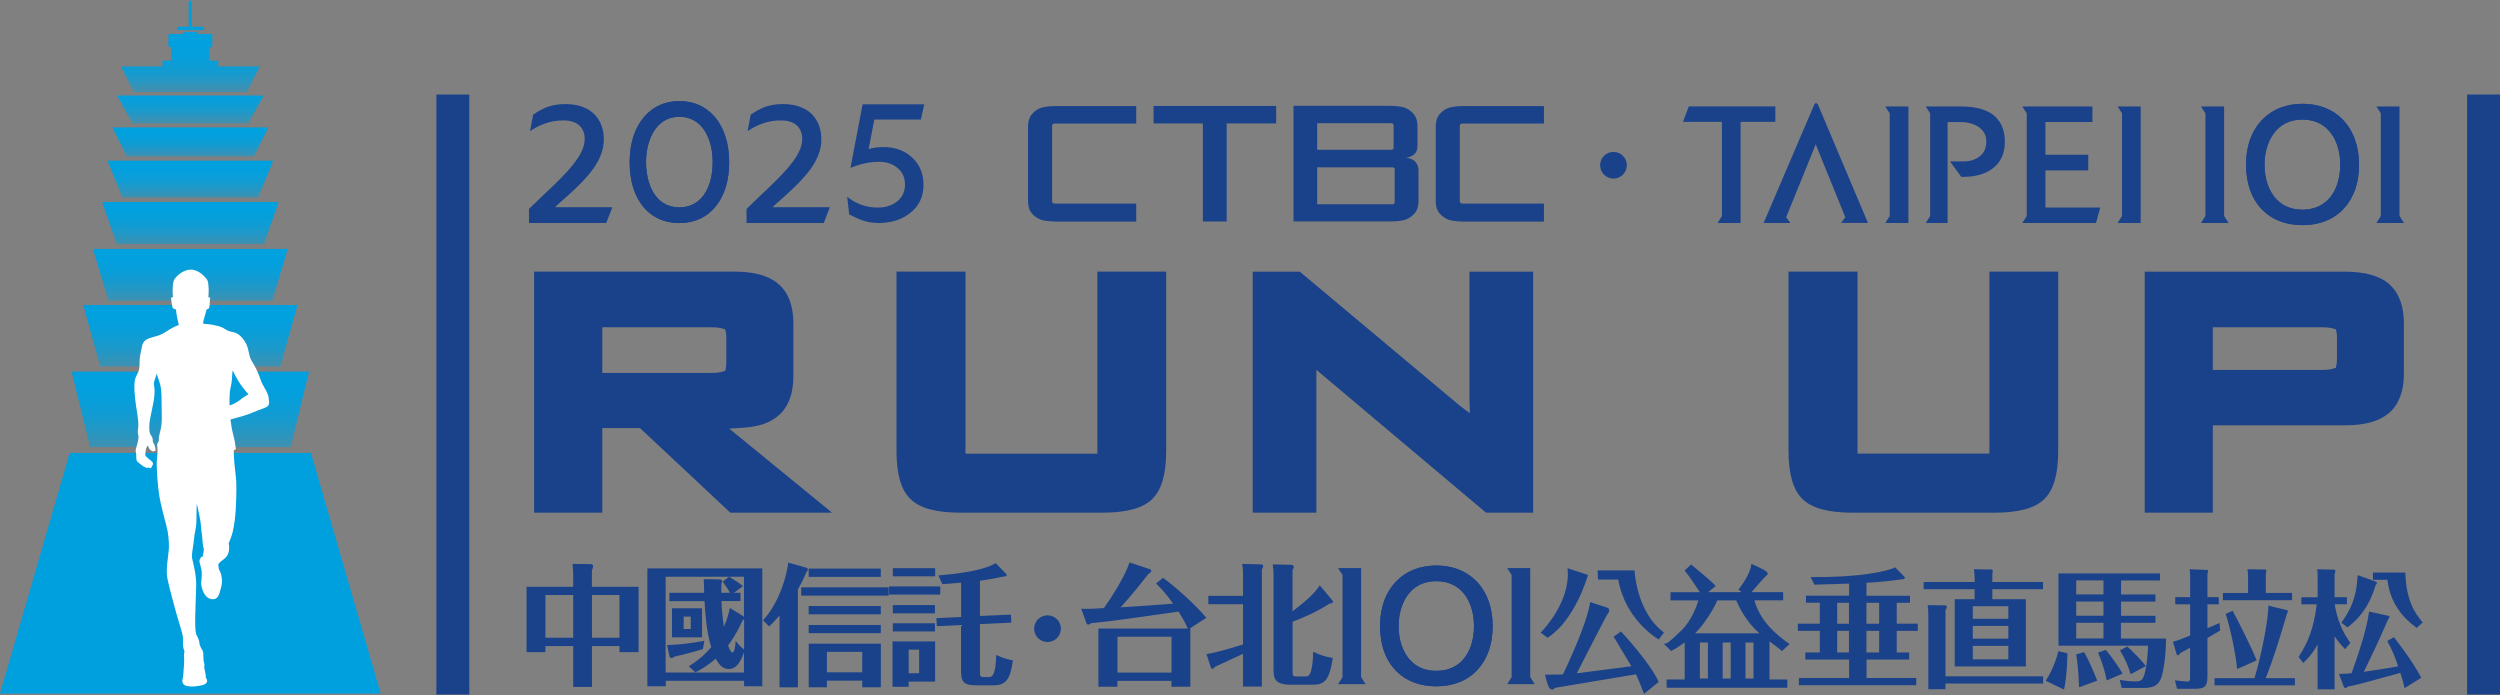 <svg width="151" height="42" viewBox="0 0 151 42" fill="none" xmlns="http://www.w3.org/2000/svg">
<rect x="0" y="0" width="151" height="42" fill="#808080" stroke="none"/>
<g clip-path="url(#clip0_713_1413)">
<path d="M44.046 25.889L44.861 25.837C45.817 25.778 46.518 25.539 47.02 25.099C47.614 24.587 47.92 23.786 47.92 22.723V19.543C47.92 18.473 47.618 17.664 47.016 17.151C46.433 16.65 45.559 16.406 44.352 16.406H32.26V30.966H36.378V25.856H38.655L44.112 30.966H50.256L44.046 25.889ZM43.865 21.952C43.865 22.078 43.854 22.159 43.843 22.21L43.806 22.402L43.618 22.454C43.459 22.498 43.238 22.524 42.954 22.524H36.378V19.768H42.954C43.308 19.768 43.514 19.805 43.621 19.841L43.799 19.893L43.846 20.074C43.858 20.144 43.869 20.229 43.869 20.328V21.956L43.865 21.952Z" fill="#1A428A"/>
<path d="M70.436 16.406V27.254C70.436 28.645 70.159 29.594 69.591 30.147C69.026 30.701 68.037 30.966 66.569 30.966H58.012C56.554 30.966 55.569 30.701 55.001 30.151C54.425 29.597 54.149 28.653 54.149 27.254V16.406H58.315V27.402H66.281V16.406H70.436Z" fill="#1A428A"/>
<path d="M88.789 24.959L88.254 24.568C88.228 24.55 88.206 24.531 88.184 24.513L78.509 16.41H75.664V30.966H79.509V22.339L89.756 30.966H92.601V16.41H88.756V24.029C88.756 24.107 88.756 24.195 88.76 24.299L88.782 24.963L88.789 24.959Z" fill="#1A428A"/>
<path d="M112.194 16.406H108.028V27.254C108.028 28.649 108.308 29.597 108.88 30.151C109.449 30.701 110.434 30.966 111.891 30.966H120.452C121.917 30.966 122.905 30.701 123.47 30.151C124.038 29.597 124.315 28.649 124.315 27.254V16.406H120.16V27.398H112.194V16.406Z" fill="#1A428A"/>
<path d="M144.299 17.151C143.716 16.653 142.842 16.41 141.631 16.41H129.54V30.966H133.654V25.69H141.628C142.842 25.69 143.713 25.446 144.296 24.945C144.893 24.432 145.196 23.631 145.196 22.568V19.546C145.196 18.476 144.893 17.668 144.296 17.155L144.299 17.151ZM141.148 21.771C141.148 21.871 141.141 21.959 141.122 22.033L141.082 22.218L140.901 22.273C140.794 22.306 140.595 22.343 140.233 22.343H133.654V19.768H140.233C140.513 19.768 140.746 19.793 140.905 19.838L141.089 19.893L141.13 20.081C141.144 20.148 141.152 20.233 141.152 20.328V21.775L141.148 21.771Z" fill="#1A428A"/>
<path d="M28.346 5.709H26.357V41.951H28.346V5.709Z" fill="#1A428A"/>
<path d="M151 5.709H149.011V41.951H151V5.709Z" fill="#1A428A"/>
<path d="M18.781 27.358H4.21L0 41.892H22.995L18.781 27.358Z" fill="#00A0DF"/>
<path d="M4.328 22.443L5.439 27.007H17.553L18.667 22.443H4.328Z" fill="url(#paint0_linear_713_1413)"/>
<path d="M5.029 18.421L6.051 22.137H16.94L17.966 18.421H5.029Z" fill="url(#paint1_linear_713_1413)"/>
<path d="M5.612 15.034L6.55 18.163H16.446L17.379 15.034H5.612Z" fill="url(#paint2_linear_713_1413)"/>
<path d="M6.169 12.2L7.048 14.742H15.948L16.826 12.2H6.169Z" fill="url(#paint3_linear_713_1413)"/>
<path d="M6.49 9.705L7.398 11.927H15.597L16.501 9.705H6.49Z" fill="url(#paint4_linear_713_1413)"/>
<path d="M6.786 7.694L7.66 9.447H15.331L16.209 7.694H6.786Z" fill="url(#paint5_linear_713_1413)"/>
<path d="M7.077 5.772L7.996 7.455H14.996L15.918 5.772H7.077Z" fill="url(#paint6_linear_713_1413)"/>
<path d="M13.184 4.012V3.661H12.649V2.842H12.819H12.822V2.053H12.819H11.929V1.923H11.926H11.069H11.062V2.053H10.177H10.173V2.842H10.177H10.346V3.661H9.811V4.012H7.31L8.07 5.547H8.25H8.284H14.922L15.682 4.012H13.184Z" fill="url(#paint7_linear_713_1413)"/>
<path d="M12.291 1.816H12.295V1.614H12.291H11.594V0.049H11.59H11.405H11.398V1.614H10.701H10.697V1.816H10.701H12.291Z" fill="#00A0DF"/>
<path fill-rule="evenodd" clip-rule="evenodd" d="M16.23 24.029C16.16 23.608 15.883 23.38 15.725 22.893C15.585 22.472 15.411 22.133 15.201 21.797C14.991 21.461 15.061 21.048 14.791 20.627C14.555 20.254 14.312 20.125 14.149 20.077C13.991 20.029 13.843 20.048 13.566 19.86C13.363 19.719 13.09 19.668 12.732 19.598C12.592 19.572 12.419 19.561 12.323 19.561C12.275 19.561 12.234 19.535 12.33 19.221C12.382 19.059 12.485 18.686 12.485 18.686C12.485 18.686 12.518 18.683 12.57 18.657C12.622 18.631 12.636 18.587 12.648 18.524C12.659 18.461 12.677 18.398 12.673 18.284C12.67 18.159 12.673 18.162 12.684 18.088C12.692 18.015 12.699 18 12.666 17.967C12.633 17.933 12.585 17.974 12.585 17.974C12.585 17.974 12.585 17.933 12.6 17.723C12.611 17.517 12.607 17.406 12.581 17.151C12.555 16.897 12.467 16.83 12.293 16.649C12.12 16.469 11.743 16.214 11.349 16.303C10.954 16.391 10.67 16.683 10.552 16.841C10.43 17 10.441 17.291 10.43 17.52C10.415 17.745 10.459 17.956 10.459 17.956C10.459 17.956 10.4 17.933 10.356 17.967C10.312 18.004 10.345 18.144 10.363 18.247C10.382 18.35 10.382 18.457 10.426 18.572C10.47 18.683 10.629 18.683 10.629 18.683C10.629 18.683 10.633 18.745 10.659 18.945C10.684 19.144 10.799 19.634 10.799 19.634C10.806 19.627 10.459 19.745 10.131 19.97C9.618 20.321 9.397 20.295 9.013 20.431C8.633 20.568 8.592 20.804 8.537 21.11C8.482 21.417 8.423 21.561 8.43 21.985C8.437 22.453 8.275 22.561 8.172 22.856C8.068 23.151 8.127 23.981 8.231 24.601C8.334 25.203 8.371 25.568 8.352 25.785C8.334 26.003 8.293 26.099 8.352 26.287C8.408 26.472 8.268 26.915 8.223 27.055C8.179 27.195 8.194 27.276 8.216 27.376C8.238 27.475 8.223 27.553 8.234 27.715C8.245 27.878 8.319 27.892 8.415 27.981C8.515 28.07 8.696 28.202 8.784 28.228C8.88 28.258 8.906 28.284 8.928 28.254C8.95 28.224 8.954 28.224 9.024 28.261C9.09 28.298 9.12 28.284 9.149 28.221C9.242 28.047 9.334 27.985 9.061 27.778C8.991 27.723 8.913 27.66 8.836 27.582C8.758 27.509 8.784 27.472 8.78 27.383C8.78 27.269 8.795 27.265 8.817 27.147C8.843 27.007 8.862 27.04 8.906 26.94C8.939 26.859 8.958 26.951 8.965 26.988C8.983 27.092 9.09 27.206 9.197 27.25C9.319 27.298 9.408 27.221 9.4 27.147C9.393 27.073 9.345 26.878 9.286 26.785C9.227 26.693 9.227 26.671 9.227 26.571C9.227 26.472 9.186 26.376 9.105 26.269C9.028 26.166 8.998 25.97 9.024 25.601C9.05 25.232 9.293 24.328 9.323 23.9C9.363 23.321 9.301 23.391 9.293 23.18C9.293 23.099 9.334 22.952 9.375 22.856C9.415 22.76 9.459 22.568 9.459 22.568C9.478 22.631 9.555 22.863 9.629 23.07C9.803 23.538 9.747 24.306 9.769 24.915C9.795 25.634 9.729 25.837 9.662 26.114C9.622 26.273 9.581 26.424 9.596 26.575C9.607 26.726 9.474 26.704 9.493 26.915C9.511 27.125 9.537 27.166 9.482 27.697C9.426 28.228 9.541 29.446 9.618 29.937C9.699 30.424 9.954 31.42 10.053 31.77C10.153 32.121 10.223 32.715 10.201 33.128C10.179 33.542 10.002 34.372 10.109 34.929C10.212 35.482 10.673 37.158 10.854 37.733C11.098 38.516 11.053 38.479 11.053 38.87C11.053 39.261 11.171 39.312 11.138 39.375C11.109 39.442 11.116 39.674 11.123 39.907C11.127 40.139 11.065 40.755 11.061 40.855C11.053 40.955 10.928 41.198 11.113 41.353C11.297 41.508 11.817 41.486 12.219 41.383C12.622 41.279 12.504 41.032 12.456 40.969C12.411 40.907 12.448 40.844 12.396 40.615C12.345 40.386 12.326 40.327 12.345 40.202C12.363 40.076 12.29 39.988 12.286 39.752C12.286 39.515 12.286 39.368 12.23 39.283C12.179 39.202 12.123 39.106 12.068 38.962C12.017 38.818 12.075 38.752 11.939 38.493C11.803 38.235 11.814 38.176 11.791 37.737C11.769 37.298 11.839 36.077 11.85 35.383C11.861 34.689 11.673 34.054 11.611 33.756C11.544 33.457 11.681 33.062 11.729 32.468C11.747 32.213 11.854 31.877 11.861 31.545C11.876 30.966 11.876 30.431 11.876 30.431C11.946 30.623 11.998 30.948 12.072 31.294C12.146 31.645 12.149 31.988 12.168 32.095C12.205 32.324 12.219 32.501 12.219 32.501C12.253 32.999 12.286 33.091 12.308 33.147C12.334 33.202 12.238 33.623 12.238 33.623C12.238 33.623 12.164 33.597 12.087 33.745C11.994 33.91 12.098 34.066 12.116 34.198C12.146 34.39 12.186 34.346 12.19 34.715C12.19 35.084 12.087 35.184 12.219 35.597C12.352 36.014 12.614 36.213 12.898 36.191C13.182 36.165 13.242 35.91 13.363 35.446C13.485 34.977 13.319 34.549 13.264 34.464C13.208 34.383 13.212 34.305 13.19 34.18C13.168 34.054 13.208 34.04 13.308 33.94C13.408 33.84 13.699 33.711 13.795 33.398C13.891 33.084 13.806 32.822 13.817 32.789C13.832 32.759 13.887 32.652 13.943 32.486C13.998 32.32 14.086 32.139 14.182 31.401C14.278 30.667 14.286 29.461 14.271 29.117C14.256 28.774 14.179 28.272 14.149 27.896C14.12 27.523 14.12 27.195 14.12 27.195L14.249 27.129C14.249 27.129 14.216 26.94 14.194 26.738C14.171 26.535 14.053 26.18 13.994 25.837C13.931 25.494 13.924 25.332 13.924 25.332C14.74 25.118 15.031 25.022 15.304 24.9C15.614 24.76 15.784 24.727 16.024 24.619C16.264 24.512 16.286 24.416 16.227 24.04L16.23 24.029ZM14.729 23.985C14.548 24.099 14.389 24.306 13.865 24.494C13.865 24.494 13.85 23.944 13.887 23.627C13.909 23.457 14.002 23.133 14.009 22.9C14.02 22.564 14.046 22.42 14.05 22.372C14.05 22.372 14.334 22.948 14.522 23.21C14.706 23.472 15.005 23.815 15.005 23.815C15.005 23.815 14.88 23.889 14.729 23.985Z" fill="white"/>
<path d="M98.261 9.978C98.261 10.425 97.899 10.787 97.453 10.787C97.006 10.787 96.648 10.425 96.648 9.978C96.648 9.532 97.01 9.174 97.453 9.174C97.896 9.174 98.261 9.536 98.261 9.978Z" fill="#1A428A"/>
<path d="M102.002 6.425L101.652 7.359H104.006V13.048L103.737 13.469H105.131V7.359H107.231V6.425H102.002Z" fill="#1A428A"/>
<path d="M120.573 7.097C120.127 6.65 119.415 6.429 118.441 6.429H116.312L116.581 6.846V13.052L116.312 13.469H117.636V7.373H118.459C118.836 7.373 119.352 7.484 119.677 7.809C119.88 8.012 119.972 8.255 119.972 8.539C119.972 8.875 119.88 9.148 119.666 9.362C119.311 9.72 118.802 9.75 118.599 9.75H117.78L118.459 10.683H118.588C119.289 10.683 119.887 10.521 120.311 10.207C120.832 9.842 121.094 9.285 121.094 8.554C121.094 7.945 120.909 7.447 120.566 7.1L120.573 7.097Z" fill="#1A428A"/>
<path d="M113.869 6.429L114.138 6.846V13.048L113.869 13.469H115.267V6.429H113.869Z" fill="#1A428A"/>
<path d="M127.901 6.429L128.171 6.846V13.048L127.901 13.469H129.296V6.429H127.901Z" fill="#1A428A"/>
<path d="M123.544 12.536V10.292H126.13V9.347H123.544V7.37H126.381V6.429H122.145L122.415 6.846V13.048L122.145 13.469H126.599L126.854 12.536H123.544Z" fill="#1A428A"/>
<path d="M109.795 6.3C109.777 6.263 109.74 6.233 109.692 6.233C109.644 6.233 109.607 6.263 109.589 6.3L106.522 13.469H108.139L107.884 13.122L109.67 8.72L111.456 13.122L111.201 13.465H112.825L109.795 6.296V6.3Z" fill="#1A428A"/>
<path d="M134.337 13.045V6.429H132.938L133.207 6.846V13.048L132.938 13.469H134.606L134.337 13.045Z" fill="#1A428A"/>
<path d="M144.93 13.045V6.429H143.532L143.801 6.846V13.048L143.532 13.469H145.203L144.93 13.045Z" fill="#1A428A"/>
<path d="M141.465 7.189C142.13 7.853 142.487 8.823 142.487 9.934C142.487 11.045 142.174 11.923 141.591 12.569C140.989 13.244 140.119 13.598 139.071 13.598C138.1 13.598 137.263 13.296 136.661 12.691C135.997 12.026 135.661 11.078 135.661 9.934C135.661 8.79 136.019 7.849 136.683 7.189C137.281 6.587 138.111 6.27 139.074 6.27C140.037 6.27 140.868 6.587 141.473 7.189H141.465ZM140.606 12.071C141.096 11.58 141.351 10.823 141.351 9.938C141.351 9.052 141.074 8.292 140.584 7.805C140.185 7.418 139.676 7.222 139.063 7.222C138.451 7.222 137.949 7.418 137.55 7.805C137.063 8.296 136.776 9.071 136.776 9.938C136.776 10.805 137.041 11.58 137.532 12.071C137.927 12.469 138.443 12.665 139.063 12.665C139.683 12.665 140.203 12.469 140.602 12.071H140.606Z" fill="#1A428A"/>
<path d="M141.465 7.189C142.13 7.853 142.487 8.823 142.487 9.934C142.487 11.045 142.174 11.923 141.591 12.569C140.989 13.244 140.119 13.598 139.071 13.598C138.1 13.598 137.263 13.296 136.661 12.691C135.997 12.026 135.661 11.078 135.661 9.934C135.661 8.79 136.019 7.849 136.683 7.189C137.281 6.587 138.111 6.27 139.074 6.27C140.037 6.27 140.868 6.587 141.473 7.189H141.465ZM140.606 12.071C141.096 11.58 141.351 10.823 141.351 9.938C141.351 9.052 141.074 8.292 140.584 7.805C140.185 7.418 139.676 7.222 139.063 7.222C138.451 7.222 137.949 7.418 137.55 7.805C137.063 8.296 136.776 9.071 136.776 9.938C136.776 10.805 137.041 11.58 137.532 12.071C137.927 12.469 138.443 12.665 139.063 12.665C139.683 12.665 140.203 12.469 140.602 12.071H140.606Z" fill="#1A428A"/>
<path d="M63.724 13.38C63.532 13.38 63.322 13.362 63.096 13.329C62.871 13.292 62.665 13.2 62.48 13.045C62.325 12.912 62.222 12.768 62.17 12.624C62.119 12.476 62.093 12.31 62.093 12.13V7.665C62.093 7.48 62.119 7.314 62.17 7.167C62.222 7.019 62.325 6.879 62.48 6.742C62.665 6.587 62.868 6.492 63.096 6.458C63.322 6.421 63.532 6.407 63.724 6.407H68.628V7.462H63.724C63.606 7.462 63.547 7.503 63.547 7.587V12.17C63.547 12.255 63.606 12.296 63.724 12.296H68.628V13.384H63.724V13.38Z" fill="#1A428A"/>
<path d="M77.081 7.455H74.092V13.377H72.653V7.455H69.675V6.399H77.081V7.455Z" fill="#1A428A"/>
<path d="M85.612 8.849C85.612 9.222 85.387 9.447 84.937 9.525C85.195 9.561 85.383 9.646 85.501 9.783C85.619 9.919 85.678 10.093 85.678 10.296V12.122C85.678 12.307 85.653 12.469 85.601 12.617C85.549 12.764 85.446 12.905 85.291 13.037C85.106 13.192 84.9 13.288 84.678 13.321C84.453 13.355 84.247 13.373 84.051 13.373H78.129V6.392H83.985C84.177 6.392 84.387 6.41 84.612 6.444C84.837 6.477 85.044 6.573 85.228 6.728C85.383 6.86 85.487 7.001 85.538 7.152C85.59 7.3 85.616 7.466 85.616 7.65V8.842L85.612 8.849ZM84.173 7.573C84.173 7.488 84.121 7.443 84.018 7.443H79.557V9.049H84.018C84.121 9.049 84.173 9.008 84.173 8.923V7.573ZM84.239 10.222C84.239 10.145 84.188 10.108 84.085 10.108H79.557V12.336H84.085C84.188 12.336 84.239 12.296 84.239 12.222V10.226V10.222Z" fill="#1A428A"/>
<path d="M88.35 13.38C88.158 13.38 87.948 13.362 87.723 13.329C87.498 13.292 87.291 13.2 87.106 13.045C86.951 12.912 86.848 12.768 86.796 12.624C86.745 12.476 86.719 12.31 86.719 12.13V7.665C86.719 7.48 86.745 7.314 86.796 7.167C86.848 7.019 86.951 6.879 87.106 6.742C87.291 6.587 87.498 6.492 87.723 6.458C87.948 6.421 88.158 6.407 88.35 6.407H93.254V7.462H88.35C88.232 7.462 88.173 7.503 88.173 7.587V12.17C88.173 12.255 88.232 12.296 88.35 12.296H93.254V13.384H88.35V13.38Z" fill="#1A428A"/>
<path d="M43.145 7.027C43.728 7.694 44.042 8.669 44.042 9.787C44.042 10.905 43.765 11.786 43.252 12.436C42.721 13.111 41.957 13.473 41.035 13.473C40.183 13.473 39.445 13.166 38.913 12.561C38.33 11.893 38.031 10.941 38.031 9.79C38.031 8.639 38.345 7.698 38.932 7.03C39.459 6.425 40.186 6.104 41.035 6.104C41.884 6.104 42.614 6.425 43.145 7.03V7.027ZM42.389 11.93C42.821 11.44 43.046 10.68 43.046 9.787C43.046 8.894 42.802 8.133 42.371 7.643C42.02 7.252 41.574 7.056 41.035 7.056C40.496 7.056 40.053 7.252 39.703 7.643C39.271 8.133 39.02 8.916 39.02 9.787C39.02 10.657 39.253 11.44 39.684 11.93C40.031 12.332 40.485 12.524 41.031 12.524C41.577 12.524 42.035 12.329 42.385 11.93H42.389Z" fill="#1A428A"/>
<path d="M43.145 7.027C43.728 7.694 44.042 8.669 44.042 9.787C44.042 10.905 43.765 11.786 43.252 12.436C42.721 13.111 41.957 13.473 41.035 13.473C40.183 13.473 39.445 13.166 38.913 12.561C38.33 11.893 38.031 10.941 38.031 9.79C38.031 8.639 38.345 7.698 38.932 7.03C39.459 6.425 40.186 6.104 41.035 6.104C41.884 6.104 42.614 6.425 43.145 7.03V7.027ZM42.389 11.93C42.821 11.44 43.046 10.68 43.046 9.787C43.046 8.894 42.802 8.133 42.371 7.643C42.02 7.252 41.574 7.056 41.035 7.056C40.496 7.056 40.053 7.252 39.703 7.643C39.271 8.133 39.02 8.916 39.02 9.787C39.02 10.657 39.253 11.44 39.684 11.93C40.031 12.332 40.485 12.524 41.031 12.524C41.577 12.524 42.035 12.329 42.385 11.93H42.389Z" fill="#1A428A"/>
<path d="M36.614 13.469H31.95V12.62L32.818 11.783C34.297 10.406 35.316 9.351 35.316 8.399C35.316 7.783 34.954 7.3 34.094 7.274C33.22 7.248 32.478 7.595 32.013 7.927L32.201 6.927C32.688 6.591 33.238 6.285 34.139 6.285C35.788 6.285 36.471 7.277 36.471 8.421C36.471 9.668 35.53 10.694 34.393 11.727L33.744 12.307L33.526 12.513H36.987L36.614 13.473V13.469Z" fill="#1A428A"/>
<path d="M49.754 13.469H45.09V12.62L45.957 11.783C47.437 10.406 48.455 9.351 48.455 8.399C48.455 7.783 48.094 7.3 47.234 7.274C46.359 7.248 45.618 7.595 45.153 7.927L45.341 6.927C45.828 6.591 46.378 6.285 47.278 6.285C48.928 6.285 49.61 7.277 49.61 8.421C49.61 9.668 48.669 10.694 47.533 11.727L46.883 12.307L46.666 12.513H50.127L49.754 13.473V13.469Z" fill="#1A428A"/>
<path d="M53.045 13.469C52.396 13.469 51.89 13.27 51.289 12.949L51.171 11.882C51.706 12.318 52.326 12.536 53.027 12.536C53.495 12.536 53.887 12.41 54.197 12.159C54.507 11.908 54.661 11.569 54.661 11.148C54.661 10.727 54.514 10.399 54.215 10.148C53.916 9.897 53.54 9.772 53.082 9.772C52.625 9.772 52.141 9.857 51.673 10.026C51.654 10.034 51.551 10.071 51.367 10.141L52.101 6.303H55.824L55.621 7.218H52.809L52.466 9.004C52.75 8.923 53.02 8.883 53.37 8.883C54.071 8.883 54.647 9.097 55.101 9.521C55.554 9.945 55.779 10.491 55.779 11.159C55.779 11.864 55.521 12.428 55.001 12.845C54.481 13.266 53.828 13.473 53.042 13.473L53.045 13.469Z" fill="#1A428A"/>
<path d="M53.2 34.343H48.843V34.844H53.2V34.343Z" fill="#1A428A"/>
<path d="M56.484 34.317H53.927V34.811H56.484V34.317Z" fill="#1A428A"/>
<path d="M53.2 36.604H48.843V37.106H53.2V36.604Z" fill="#1A428A"/>
<path d="M53.673 35.475H48.392V35.977H53.673V35.475Z" fill="#1A428A"/>
<path d="M56.791 35.42H53.699V35.914H56.791V35.42Z" fill="#1A428A"/>
<path d="M56.47 36.545H53.927V37.047H56.47V36.545Z" fill="#1A428A"/>
<path d="M82.21 40.899V34.313H80.819L81.088 34.73V40.903L80.819 41.32H82.483L82.21 40.899Z" fill="#1A428A"/>
<path d="M92.427 40.899V34.313H91.036L91.302 34.73V40.903L91.036 41.32H92.697L92.427 40.899Z" fill="#1A428A"/>
<path d="M89.14 35.069C89.804 35.73 90.158 36.697 90.158 37.804C90.158 38.911 89.844 39.785 89.265 40.427C88.664 41.099 87.8 41.453 86.752 41.453C85.785 41.453 84.952 41.15 84.35 40.549C83.69 39.888 83.354 38.944 83.354 37.807C83.354 36.671 83.712 35.734 84.372 35.073C84.97 34.472 85.793 34.158 86.752 34.158C87.712 34.158 88.542 34.475 89.14 35.073V35.069ZM88.287 39.929C88.774 39.442 89.029 38.689 89.029 37.807C89.029 36.925 88.756 36.169 88.265 35.682C87.87 35.294 87.361 35.103 86.752 35.103C86.143 35.103 85.642 35.294 85.247 35.682C84.76 36.169 84.476 36.94 84.476 37.807C84.476 38.674 84.738 39.442 85.228 39.929C85.623 40.328 86.136 40.519 86.756 40.519C87.376 40.519 87.892 40.324 88.291 39.929H88.287Z" fill="#1A428A"/>
<path d="M89.14 35.069C89.804 35.73 90.158 36.697 90.158 37.804C90.158 38.911 89.844 39.785 89.265 40.427C88.664 41.099 87.8 41.453 86.752 41.453C85.785 41.453 84.952 41.15 84.35 40.549C83.69 39.888 83.354 38.944 83.354 37.807C83.354 36.671 83.712 35.734 84.372 35.073C84.97 34.472 85.793 34.158 86.752 34.158C87.712 34.158 88.542 34.475 89.14 35.073V35.069ZM88.287 39.929C88.774 39.442 89.029 38.689 89.029 37.807C89.029 36.925 88.756 36.169 88.265 35.682C87.87 35.294 87.361 35.103 86.752 35.103C86.143 35.103 85.642 35.294 85.247 35.682C84.76 36.169 84.476 36.94 84.476 37.807C84.476 38.674 84.738 39.442 85.228 39.929C85.623 40.328 86.136 40.519 86.756 40.519C87.376 40.519 87.892 40.324 88.291 39.929H88.287Z" fill="#1A428A"/>
<path d="M35.755 34.438C35.755 34.438 35.766 34.409 35.773 34.387C35.803 34.309 35.825 34.247 35.825 34.213C35.825 34.073 35.707 34.073 35.651 34.073L34.585 34.058V34.092C34.611 34.291 34.622 34.63 34.622 34.656V35.442H31.803V39.39H32.943V39.021H34.622V41.49H35.755V39.021H37.415V39.39H38.57V35.442H35.751V34.438H35.755ZM34.622 35.937V38.519H32.943V35.937H34.622ZM37.415 35.937V38.519H35.755V35.937H37.415Z" fill="#1A428A"/>
<path d="M42.404 36.741H40.588V38.494H42.404V36.741ZM41.293 37.992V37.243H41.721V37.992H41.293Z" fill="#1A428A"/>
<path d="M40.29 38.966L40.43 39.615C40.444 39.671 40.463 39.748 40.555 39.748C40.611 39.748 40.658 39.719 40.74 39.66C40.95 39.615 41.902 39.387 42.437 39.206L42.456 39.198L42.544 38.704L42.452 38.719C42.149 38.774 41.23 38.94 40.326 38.962H40.29V38.966Z" fill="#1A428A"/>
<path d="M39.101 41.449H40.212V41.121H44.943V41.449H46.042V34.331H39.101V41.449ZM44.485 38.77L44.437 38.708L44.43 38.785C44.393 39.139 44.356 39.412 44.23 39.412C44.134 39.412 44.016 39.095 43.979 38.988V38.977C44.422 38.401 44.703 37.793 44.824 37.531L44.839 37.501C44.876 37.471 44.924 37.427 44.943 37.364V39.235C44.736 39.069 44.614 38.933 44.485 38.767V38.77ZM44.909 37.228L44.083 36.719L44.075 36.763C44.02 37.01 43.95 37.342 43.725 37.859C43.647 37.376 43.596 36.841 43.577 36.306H44.725V35.804H44.33L44.876 35.405L44.846 35.379C44.692 35.25 44.297 34.977 44.053 34.848L44.035 34.837L43.651 35.136L43.669 35.162C43.669 35.162 43.695 35.195 43.714 35.224C43.799 35.343 43.976 35.575 44.086 35.807H43.566C43.566 35.508 43.566 35.391 43.574 35.254V35.243C43.596 35.206 43.614 35.162 43.614 35.114C43.614 34.996 43.5 34.996 43.452 34.996L42.504 34.981V35.014C42.522 35.28 42.522 35.343 42.529 35.748V35.807H40.43V36.309H42.555C42.585 36.903 42.651 38.095 42.957 39.088C42.474 39.656 42.024 39.973 41.636 40.224L41.603 40.246L42.002 40.612L42.02 40.6C42.345 40.434 42.743 40.206 43.234 39.781C43.467 40.224 43.699 40.409 44.031 40.409C44.419 40.409 44.721 40.066 44.935 39.39V40.623H40.205V34.833H44.935V37.287C44.931 37.269 44.92 37.246 44.906 37.239L44.909 37.228Z" fill="#1A428A"/>
<path d="M53.2 37.748H48.843V38.243H53.2V37.748Z" fill="#1A428A"/>
<path d="M48.714 34.553C48.758 34.501 48.795 34.457 48.795 34.398C48.795 34.339 48.758 34.298 48.684 34.283L47.603 33.981V34.018C47.551 34.534 47.175 36.269 46.105 37.446L46.086 37.468L46.437 37.818L46.463 37.837L46.485 37.815C46.64 37.656 46.835 37.464 47.083 37.18V41.516H48.193V35.608C48.385 35.269 48.536 34.962 48.706 34.564L48.714 34.553Z" fill="#1A428A"/>
<path d="M48.843 41.512H49.946V41.11H52.079V41.512H53.204V38.877H48.846V41.512H48.843ZM52.079 39.372V40.608H49.946V39.372H52.079Z" fill="#1A428A"/>
<path d="M53.909 41.482H54.883V41.169H56.481V38.741H53.909V41.486V41.482ZM55.514 39.239V40.663H54.883V39.239H55.514Z" fill="#1A428A"/>
<path d="M60.211 39.567L60.17 39.549V39.597C60.152 40.051 60.126 40.896 59.757 40.896H59.418C59.189 40.896 59.189 40.807 59.189 40.549V37.693L61.086 37.608L61.06 37.121L59.189 37.206V35.077C59.949 34.97 60.274 34.896 60.488 34.848L60.539 34.837C60.691 34.826 60.783 34.807 60.805 34.756C60.812 34.741 60.812 34.715 60.787 34.682L60.137 34.01L60.115 34.025C59.934 34.147 59.152 34.556 56.721 34.752H56.676L56.916 35.28H56.938C57.318 35.254 57.44 35.246 58.049 35.195V37.265L56.558 37.335L56.584 37.822L58.045 37.752V40.427C58.045 41.128 58.126 41.394 58.964 41.394H60.027C60.739 41.394 61.03 41.021 61.174 39.91V39.881L61.148 39.877C60.772 39.811 60.506 39.711 60.204 39.571L60.211 39.567Z" fill="#1A428A"/>
<path d="M56.47 37.645H53.927V38.139H56.47V37.645Z" fill="#1A428A"/>
<path d="M72.845 37.294C72.329 36.656 71.074 35.497 70.266 34.914L70.248 34.9L69.827 35.243L69.867 35.283C70.056 35.472 70.399 35.815 70.86 36.461C68.772 36.615 68.48 36.638 67.687 36.682C68.262 36.047 68.683 35.534 69.38 34.649C69.458 34.608 69.539 34.56 69.539 34.475C69.539 34.442 69.517 34.405 69.487 34.391L68.222 33.97L68.211 33.999C67.949 34.852 66.941 36.372 66.672 36.73C66.03 36.77 65.702 36.785 65.351 36.767H65.307L65.628 37.663C65.642 37.726 65.742 37.726 65.746 37.726C65.816 37.726 65.871 37.667 65.897 37.638H65.912C67.447 37.475 67.48 37.471 71.185 36.94C71.509 37.449 71.627 37.711 71.742 37.962H66.344V41.479H67.491V41.124H70.757V41.479H71.897V37.962H71.86L72.864 37.316L72.841 37.291L72.845 37.294ZM70.76 38.46V40.626H67.495V38.46H70.76Z" fill="#1A428A"/>
<path d="M76.166 34.088L75.033 34.062V34.099C75.078 34.357 75.078 34.494 75.078 34.597V35.992H72.985V36.494H75.078V38.925C74.742 39.036 73.413 39.431 72.908 39.501H72.871L73.126 40.291C73.137 40.353 73.181 40.394 73.233 40.394C73.295 40.394 73.325 40.353 73.38 40.276C73.498 40.221 73.808 40.077 74.14 39.925C74.513 39.752 74.9 39.575 75.078 39.49V41.471H76.218V34.402C76.247 34.343 76.299 34.239 76.299 34.206C76.299 34.158 76.262 34.088 76.166 34.088Z" fill="#1A428A"/>
<path d="M80.299 36.453C80.417 36.446 80.509 36.438 80.509 36.353C80.509 36.313 80.49 36.276 80.468 36.254L79.738 35.383L79.712 35.35L79.69 35.387C79.428 35.8 78.93 36.272 78.07 36.922V34.442C78.144 34.295 78.147 34.269 78.147 34.254C78.147 34.151 78.063 34.114 77.993 34.114L76.878 34.088V34.132C76.915 34.427 76.922 34.509 76.922 34.734V40.468C76.922 40.969 77 41.357 77.959 41.357H79.243C79.882 41.357 80.288 41.25 80.494 39.767V39.737L80.468 39.733C80.085 39.678 79.73 39.567 79.354 39.383L79.31 39.361V39.412C79.317 39.704 79.284 40.08 79.218 40.398C79.136 40.789 79.029 40.859 78.845 40.859H78.317C78.074 40.859 78.074 40.811 78.074 40.553V37.553C79.284 37.084 79.9 36.722 80.302 36.461L80.299 36.453Z" fill="#1A428A"/>
<path d="M114.555 36.409H115.363V35.981H112.736V35.206C113.791 35.129 114.208 35.081 114.946 34.981C115.031 34.966 115.053 34.925 115.053 34.896C115.053 34.889 115.053 34.874 115.046 34.855L114.467 34.265C113.965 34.52 112.279 34.885 109.364 34.855L109.589 35.313C109.884 35.313 111.349 35.258 111.685 35.25V35.977H109.079V36.405H109.917V37.671H108.589V38.106H109.917V39.409H109.039V39.837H111.685V40.951H108.651V41.386H115.74V40.951H112.74V39.837H115.315V39.409H114.563V38.106H115.836V37.671H114.563V36.405L114.555 36.409ZM111.677 39.409H110.965V38.106H111.677V39.409ZM111.677 37.675H110.965V36.409H111.677V37.675ZM113.5 39.409H112.732V38.106H113.5V39.409ZM113.5 37.675H112.732V36.409H113.5V37.675Z" fill="#1A428A"/>
<path d="M120.341 34.667C120.356 34.582 120.363 34.542 120.363 34.498C120.363 34.457 120.348 34.398 120.315 34.398L119.223 34.383C119.245 34.568 119.267 34.793 119.267 34.87V35.151H116.19V35.586H119.267V36.191H118.064V40.254H122.363V36.191H120.337V35.586H123.4V35.151H120.337V34.671L120.341 34.667ZM121.304 39.822H119.157V39.01H121.304V39.822ZM121.304 38.575H119.157V37.807H121.304V38.575ZM121.304 36.615V37.376H119.157V36.615H121.304Z" fill="#1A428A"/>
<path d="M117.507 36.852C117.54 36.804 117.585 36.726 117.585 36.649C117.585 36.601 117.548 36.564 117.485 36.564L116.43 36.549C116.463 36.767 116.47 36.837 116.47 37.077V41.626H117.507V41.287H123.404V40.851H117.507V36.852Z" fill="#1A428A"/>
<path d="M123.558 41.117L124.669 41.652C124.846 40.807 124.865 39.822 124.872 39.457L124.322 39.331C124.189 39.922 123.872 40.656 123.562 41.113L123.558 41.117Z" fill="#1A428A"/>
<path d="M127.189 39.254L126.724 39.416C127.064 40.239 127.175 40.733 127.245 41.099L128.208 40.682C127.975 40.309 127.702 39.874 127.193 39.254H127.189Z" fill="#1A428A"/>
<path d="M128.112 37.619H130.189V37.195H128.112V36.335H130.189V35.907H128.112V35.062H130.462V34.634H124.333V38.999H129.739C129.732 39.479 129.684 40.007 129.577 40.512C129.462 41.04 129.366 41.158 128.994 41.158C128.558 41.158 128.263 41.102 128.031 41.066L128.152 41.553H129.315C129.828 41.553 130.315 41.553 130.54 40.933C130.717 40.427 130.828 39.398 130.828 38.567H128.104V37.623L128.112 37.619ZM127.049 38.564H125.403V37.619H127.049V38.564ZM127.049 37.191H125.403V36.331H127.049V37.191ZM127.049 35.903H125.403V35.058H127.049V35.903Z" fill="#1A428A"/>
<path d="M125.403 39.519C125.451 39.844 125.544 40.457 125.573 41.512L126.673 41.11C126.462 40.59 126.167 39.87 125.883 39.39L125.403 39.523V39.519Z" fill="#1A428A"/>
<path d="M129.606 40.232C129.381 39.907 128.916 39.449 128.488 39.047L128.045 39.28C128.348 39.785 128.536 40.195 128.691 40.722L129.606 40.232Z" fill="#1A428A"/>
<path d="M138.44 35.815H136.857V34.63C136.879 34.538 136.89 34.52 136.89 34.505C136.89 34.442 136.857 34.398 136.842 34.398L135.742 34.383C135.765 34.509 135.783 34.586 135.783 34.855V35.819H134.263V36.254H138.443V35.819L138.44 35.815Z" fill="#1A428A"/>
<path d="M135.123 40.409L136.3 39.888C136.052 39.221 135.082 37.298 134.849 36.889L134.432 37.08C134.742 38.051 135.023 39.446 135.123 40.405V40.409Z" fill="#1A428A"/>
<path d="M138.122 37.092C138.145 37.055 138.185 36.984 138.185 36.907C138.185 36.9 138.185 36.866 138.163 36.859L137.001 36.579C137.056 37.206 136.565 39.697 136.17 40.958H133.757V41.394H138.613V40.958H136.853C137.359 39.648 137.613 38.826 138.126 37.092H138.122Z" fill="#1A428A"/>
<path d="M134.06 37.627C133.982 37.667 133.569 37.844 133.329 37.944V36.501H134.012V36.066H133.329V34.663C133.329 34.641 133.37 34.523 133.37 34.509C133.37 34.461 133.337 34.424 133.329 34.424L132.252 34.383C132.274 34.545 132.285 34.686 132.285 34.889V36.066H131.385V36.501H132.285V38.387C131.735 38.604 131.488 38.704 131.245 38.759L131.484 39.564C131.484 39.564 131.506 39.578 131.514 39.578C131.599 39.578 131.654 39.523 131.691 39.446C131.923 39.32 132.056 39.25 132.281 39.121V40.874C132.281 41.099 132.281 41.161 132.104 41.161C131.927 41.161 131.577 41.113 131.366 41.091L131.492 41.604H132.532C133.123 41.604 133.329 41.519 133.329 40.844V38.534C133.588 38.379 134.06 38.11 134.097 38.084L134.06 37.627Z" fill="#1A428A"/>
<path d="M141.79 37.892C142.395 37.435 143.063 36.752 143.48 35.365C143.524 35.302 143.565 35.258 143.565 35.21C143.565 35.154 143.51 35.132 143.487 35.125L142.403 34.737C142.34 35.582 142.277 36.427 141.417 37.612L141.79 37.892Z" fill="#1A428A"/>
<path d="M145.971 37.922L146.336 37.59C145.849 37.04 145.336 36.265 145.281 34.582H143.325V35.018H144.2C144.369 36.49 145.2 37.368 145.967 37.925L145.971 37.922Z" fill="#1A428A"/>
<path d="M144.189 38.719C144.469 39.206 144.661 39.689 144.849 40.246C144.329 40.339 143.738 40.438 142.772 40.578C143.499 39.084 143.58 38.918 144.229 37.438C144.321 37.306 144.321 37.291 144.321 37.269C144.321 37.254 144.307 37.206 144.299 37.206L143.096 36.94C143.011 37.475 142.857 38.398 142.034 40.663C142 40.671 141.761 40.693 141.274 40.708L141.584 41.523C141.584 41.523 141.668 41.556 141.676 41.556C141.716 41.556 141.724 41.549 141.783 41.479C142.543 41.316 142.875 41.224 144.978 40.641C145.126 41.069 145.181 41.331 145.236 41.564L146.244 40.936C145.687 39.874 144.808 38.767 144.591 38.486L144.189 38.719Z" fill="#1A428A"/>
<path d="M141.964 38.829C141.458 38.147 141.148 37.342 141.015 36.497H141.753V36.069H141.008V34.667C141.037 34.605 141.056 34.553 141.056 34.498C141.056 34.442 141.026 34.405 140.964 34.405L139.964 34.383C139.986 34.645 139.986 34.678 139.986 34.911V36.073H139.001V36.501H139.93C139.753 37.973 139.403 38.796 138.835 39.678L139.115 40.043C139.277 39.888 139.609 39.586 139.982 38.936V41.634H141.008V38.431C141.163 38.678 141.355 38.911 141.643 39.206L141.96 38.833L141.964 38.829Z" fill="#1A428A"/>
<path d="M64.078 37.97C64.078 38.416 63.717 38.778 63.27 38.778C62.824 38.778 62.462 38.416 62.462 37.97C62.462 37.523 62.824 37.165 63.27 37.165C63.717 37.165 64.078 37.527 64.078 37.97Z" fill="#1A428A"/>
<path d="M93.534 38.479C95.11 37.438 95.862 34.907 95.892 34.8L95.914 34.726L94.678 34.32L94.689 34.453C94.829 36.413 93.132 38.128 93.117 38.143L93.051 38.206L93.471 38.52L93.534 38.479Z" fill="#1A428A"/>
<path d="M100.438 38.151C98.877 36.959 98.733 34.56 98.733 34.534V34.453H96.497L96.519 35.003H97.741C98.169 37.438 100.091 38.564 100.109 38.575L100.191 38.623L100.504 38.202L100.442 38.154L100.438 38.151Z" fill="#1A428A"/>
<path d="M97.969 38.206L97.907 38.139L97.464 38.453L98.534 40.239L95.239 40.667C95.966 39.243 97.01 37.213 97.08 37.114C97.154 37.014 97.228 36.9 97.187 36.8C97.172 36.767 97.139 36.719 97.058 36.697C96.929 36.66 96.169 36.405 96.161 36.401L96.047 36.365L96.028 36.468C95.8 37.807 94.59 40.346 94.401 40.737L93.32 40.752L93.342 40.851C93.365 40.947 93.475 41.423 93.59 41.56C93.638 41.615 93.693 41.645 93.752 41.645C93.833 41.645 93.885 41.589 93.925 41.545C94.235 41.49 97.18 40.999 98.811 40.726C98.888 40.87 99.084 41.35 99.254 41.785L99.301 41.91L100.183 41.184L100.157 41.128C99.633 40.01 98.036 38.28 97.969 38.206Z" fill="#1A428A"/>
<path d="M106.866 38.726C107.486 39.195 107.552 39.25 107.559 39.257L107.629 39.324L108.091 38.9L108.006 38.84C108.006 38.84 107.01 38.173 106.478 37.361C106.15 36.859 106.021 36.483 105.969 36.261H107.703V35.763H105.792C106.257 35.221 106.593 34.848 106.655 34.796C106.725 34.741 106.773 34.7 106.773 34.645C106.773 34.593 106.737 34.56 106.707 34.534L106.677 34.509C106.596 34.427 106.069 34.184 105.906 34.11L105.777 34.051L105.766 34.176C105.766 34.176 105.707 34.697 105.047 35.553L105.002 35.612L105.183 35.763H103.176L103.626 35.398L103.574 35.339C103.368 35.095 102.261 34.195 102.213 34.154L102.143 34.095L101.744 34.464L101.796 34.523C102.017 34.77 102.508 35.523 102.667 35.767H100.899V36.265H102.582C102.471 36.634 102.165 37.479 101.571 38.066C100.84 38.781 100.659 38.859 100.667 38.859L100.493 38.885L100.932 39.316L101.002 39.283C101.002 39.283 101.338 39.117 101.755 38.804V41.04H100.663V41.538H107.954V41.04H106.877V38.726H106.866ZM105.91 38.807V40.984H105.427V38.807H105.91ZM104.534 38.807V40.984H104.05V38.807H104.534ZM103.157 38.807V40.984H102.674V38.807H103.157ZM102.379 38.258C102.56 38.077 102.722 37.889 102.866 37.697C103.371 37.018 103.615 36.527 103.726 36.265H104.866C105.047 36.686 105.489 37.575 106.268 38.254H102.382L102.379 38.258Z" fill="#1A428A"/>
</g>
<defs>
<linearGradient id="paint0_linear_713_1413" x1="11.498" y1="27.007" x2="11.498" y2="22.443" gradientUnits="userSpaceOnUse">
<stop stop-color="#00A0DF" stop-opacity="0.5"/>
<stop offset="0.1" stop-color="#00A0DF" stop-opacity="0.61"/>
<stop offset="0.26" stop-color="#00A0DF" stop-opacity="0.75"/>
<stop offset="0.42" stop-color="#00A0DF" stop-opacity="0.86"/>
<stop offset="0.59" stop-color="#00A0DF" stop-opacity="0.94"/>
<stop offset="0.78" stop-color="#00A0DF" stop-opacity="0.99"/>
<stop offset="1" stop-color="#00A0DF"/>
</linearGradient>
<linearGradient id="paint1_linear_713_1413" x1="11.498" y1="22.137" x2="11.498" y2="18.421" gradientUnits="userSpaceOnUse">
<stop stop-color="#00A0DF" stop-opacity="0.5"/>
<stop offset="0.1" stop-color="#00A0DF" stop-opacity="0.61"/>
<stop offset="0.26" stop-color="#00A0DF" stop-opacity="0.75"/>
<stop offset="0.42" stop-color="#00A0DF" stop-opacity="0.86"/>
<stop offset="0.59" stop-color="#00A0DF" stop-opacity="0.94"/>
<stop offset="0.78" stop-color="#00A0DF" stop-opacity="0.99"/>
<stop offset="1" stop-color="#00A0DF"/>
</linearGradient>
<linearGradient id="paint2_linear_713_1413" x1="11.498" y1="18.163" x2="11.498" y2="15.034" gradientUnits="userSpaceOnUse">
<stop stop-color="#00A0DF" stop-opacity="0.5"/>
<stop offset="0.1" stop-color="#00A0DF" stop-opacity="0.61"/>
<stop offset="0.26" stop-color="#00A0DF" stop-opacity="0.75"/>
<stop offset="0.42" stop-color="#00A0DF" stop-opacity="0.86"/>
<stop offset="0.59" stop-color="#00A0DF" stop-opacity="0.94"/>
<stop offset="0.78" stop-color="#00A0DF" stop-opacity="0.99"/>
<stop offset="1" stop-color="#00A0DF"/>
</linearGradient>
<linearGradient id="paint3_linear_713_1413" x1="11.498" y1="14.742" x2="11.498" y2="12.2" gradientUnits="userSpaceOnUse">
<stop stop-color="#00A0DF" stop-opacity="0.5"/>
<stop offset="0.1" stop-color="#00A0DF" stop-opacity="0.61"/>
<stop offset="0.26" stop-color="#00A0DF" stop-opacity="0.75"/>
<stop offset="0.42" stop-color="#00A0DF" stop-opacity="0.86"/>
<stop offset="0.59" stop-color="#00A0DF" stop-opacity="0.94"/>
<stop offset="0.78" stop-color="#00A0DF" stop-opacity="0.99"/>
<stop offset="1" stop-color="#00A0DF"/>
</linearGradient>
<linearGradient id="paint4_linear_713_1413" x1="11.498" y1="11.927" x2="11.498" y2="9.705" gradientUnits="userSpaceOnUse">
<stop stop-color="#00A0DF" stop-opacity="0.5"/>
<stop offset="0.1" stop-color="#00A0DF" stop-opacity="0.61"/>
<stop offset="0.26" stop-color="#00A0DF" stop-opacity="0.75"/>
<stop offset="0.42" stop-color="#00A0DF" stop-opacity="0.86"/>
<stop offset="0.59" stop-color="#00A0DF" stop-opacity="0.94"/>
<stop offset="0.78" stop-color="#00A0DF" stop-opacity="0.99"/>
<stop offset="1" stop-color="#00A0DF"/>
</linearGradient>
<linearGradient id="paint5_linear_713_1413" x1="11.498" y1="9.447" x2="11.498" y2="7.694" gradientUnits="userSpaceOnUse">
<stop stop-color="#00A0DF" stop-opacity="0.5"/>
<stop offset="0.1" stop-color="#00A0DF" stop-opacity="0.61"/>
<stop offset="0.26" stop-color="#00A0DF" stop-opacity="0.75"/>
<stop offset="0.42" stop-color="#00A0DF" stop-opacity="0.86"/>
<stop offset="0.59" stop-color="#00A0DF" stop-opacity="0.94"/>
<stop offset="0.78" stop-color="#00A0DF" stop-opacity="0.99"/>
<stop offset="1" stop-color="#00A0DF"/>
</linearGradient>
<linearGradient id="paint6_linear_713_1413" x1="11.498" y1="7.336" x2="11.498" y2="5.325" gradientUnits="userSpaceOnUse">
<stop stop-color="#00A0DF" stop-opacity="0.5"/>
<stop offset="0.1" stop-color="#00A0DF" stop-opacity="0.61"/>
<stop offset="0.26" stop-color="#00A0DF" stop-opacity="0.75"/>
<stop offset="0.42" stop-color="#00A0DF" stop-opacity="0.86"/>
<stop offset="0.59" stop-color="#00A0DF" stop-opacity="0.94"/>
<stop offset="0.78" stop-color="#00A0DF" stop-opacity="0.99"/>
<stop offset="1" stop-color="#00A0DF"/>
</linearGradient>
<linearGradient id="paint7_linear_713_1413" x1="11.498" y1="5.429" x2="11.498" y2="0.912" gradientUnits="userSpaceOnUse">
<stop stop-color="#00A0DF" stop-opacity="0.5"/>
<stop offset="0.05" stop-color="#00A0DF" stop-opacity="0.59"/>
<stop offset="0.13" stop-color="#00A0DF" stop-opacity="0.72"/>
<stop offset="0.22" stop-color="#00A0DF" stop-opacity="0.82"/>
<stop offset="0.32" stop-color="#00A0DF" stop-opacity="0.9"/>
<stop offset="0.45" stop-color="#00A0DF" stop-opacity="0.96"/>
<stop offset="0.62" stop-color="#00A0DF" stop-opacity="0.99"/>
<stop offset="1" stop-color="#00A0DF"/>
</linearGradient>
<clipPath id="clip0_713_1413">
<rect width="151" height="41.902" fill="white" transform="translate(0 0.049)"/>
</clipPath>
</defs>
</svg>
